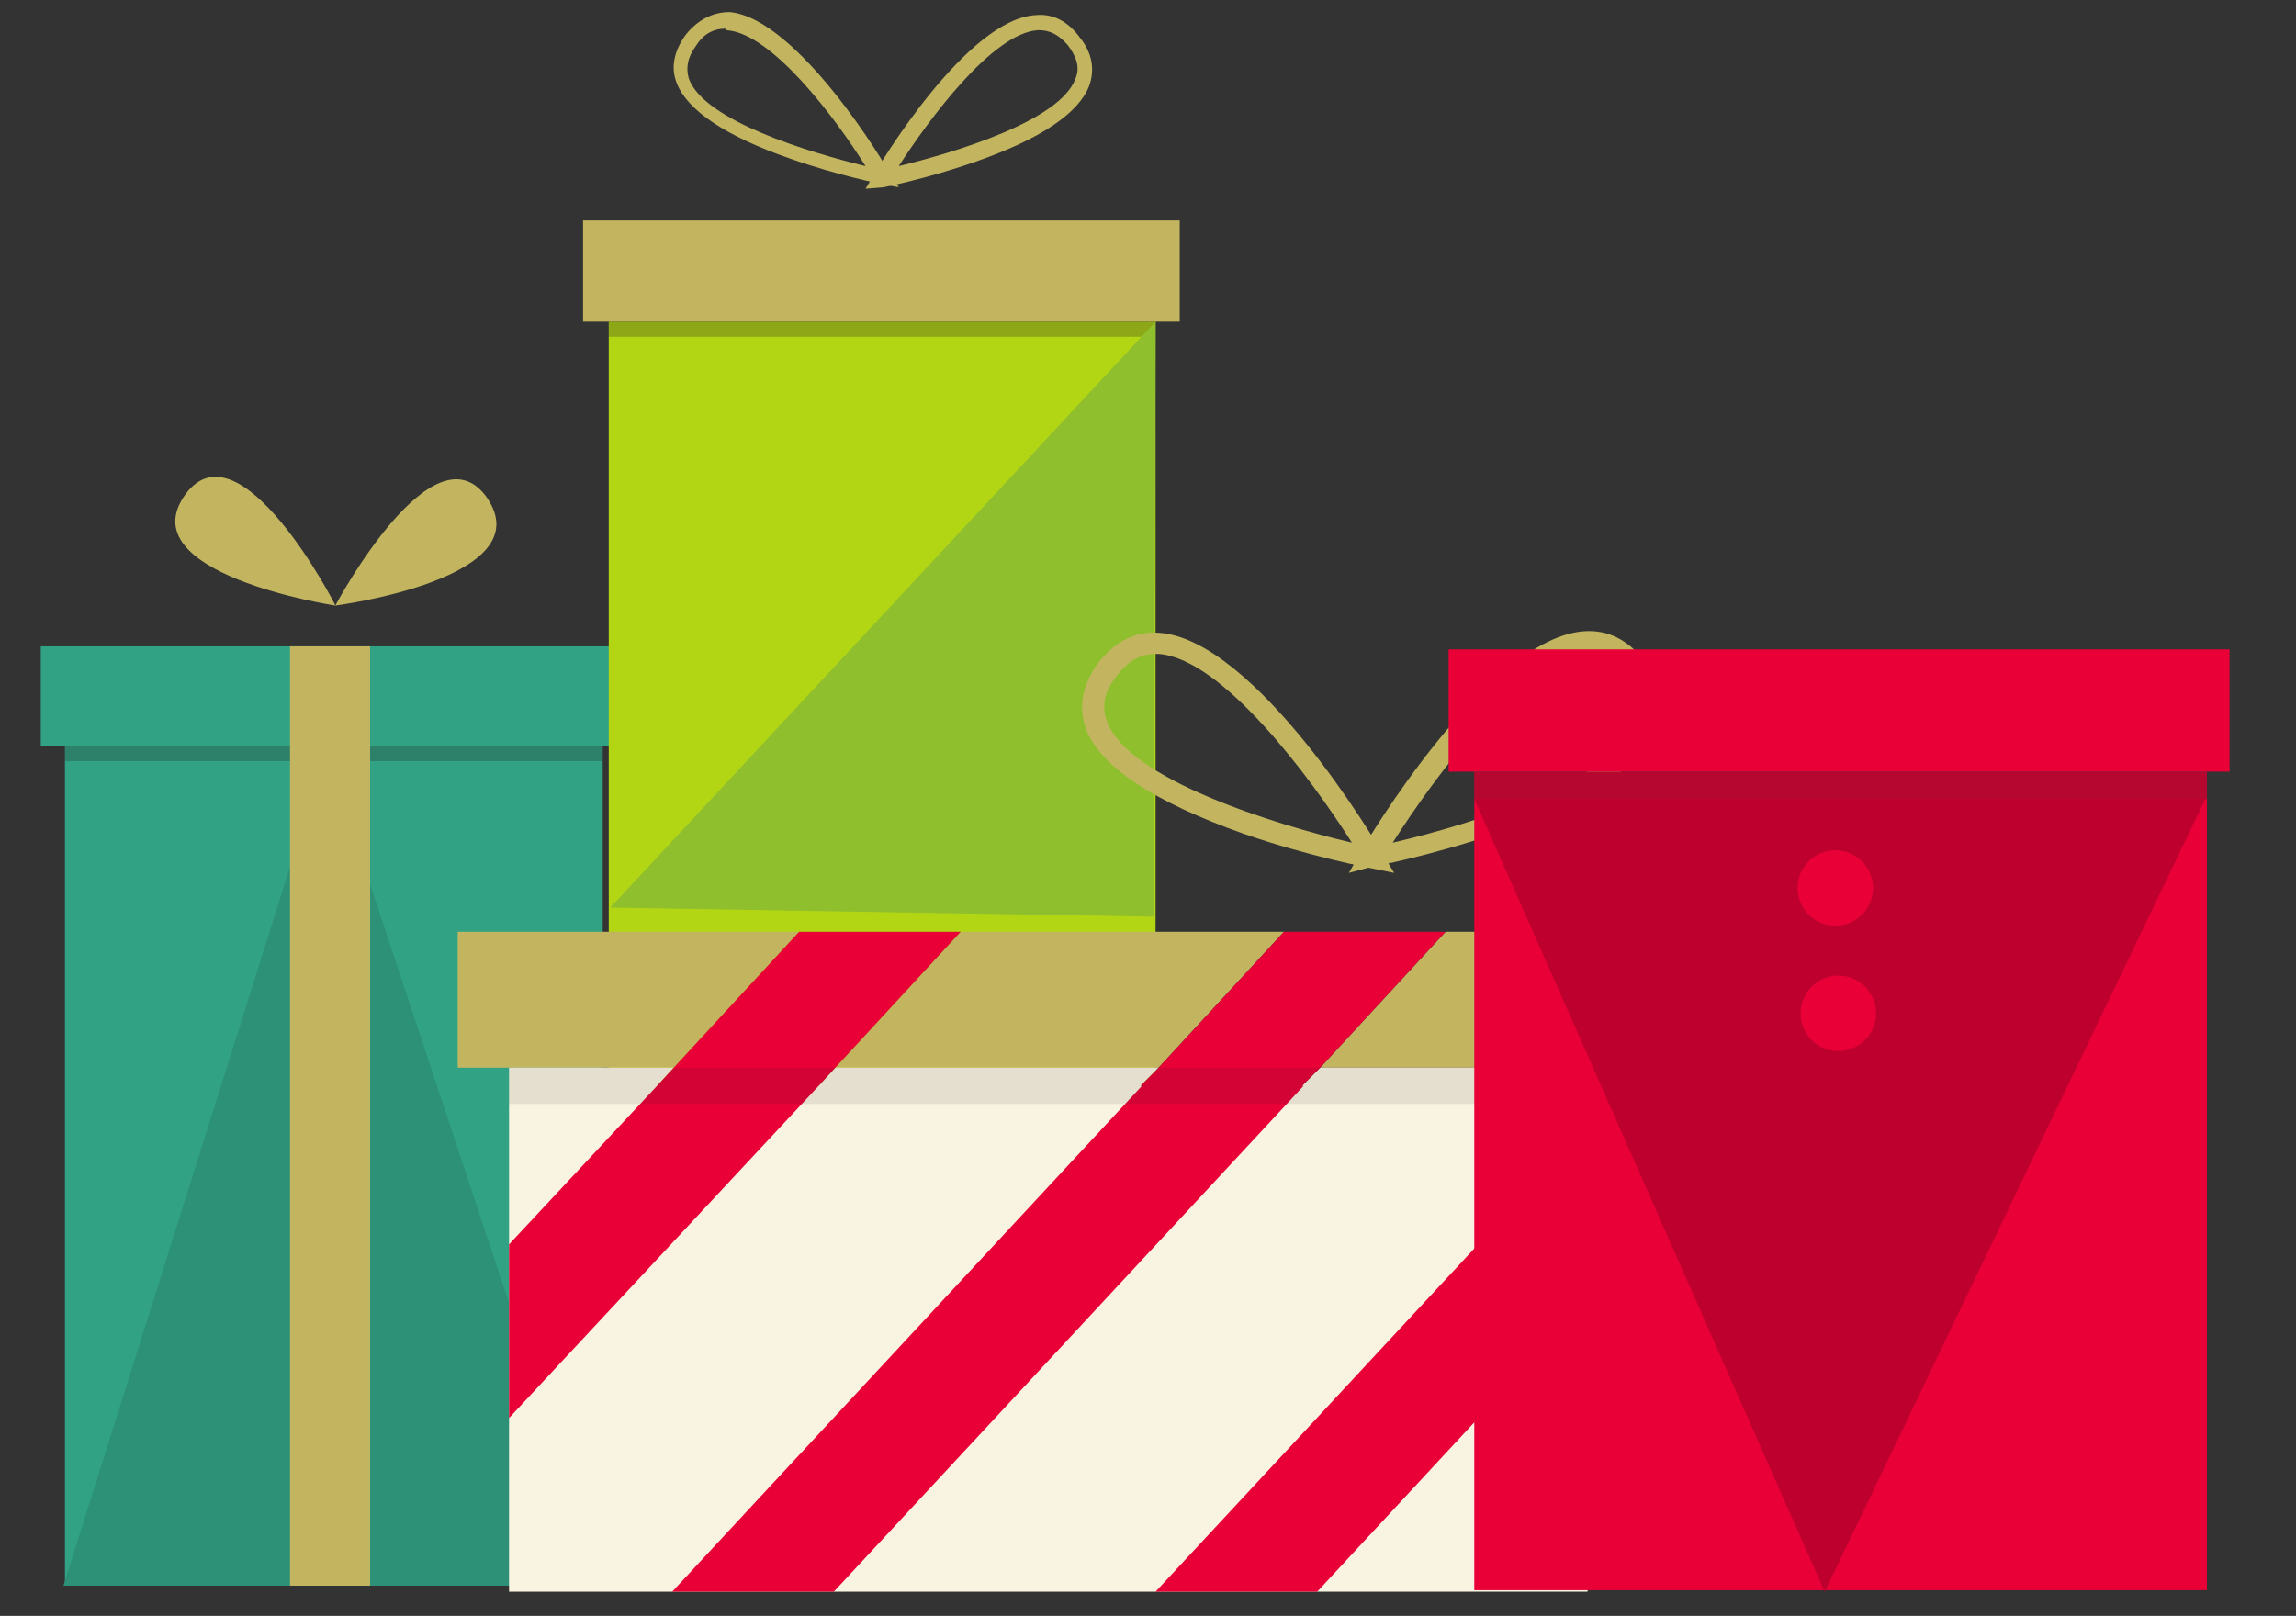<?xml version="1.0" encoding="utf-8"?>
<!-- Generator: Adobe Illustrator 23.0.1, SVG Export Plug-In . SVG Version: 6.00 Build 0)  -->
<svg version="1.1" id="Capa_1" xmlns="http://www.w3.org/2000/svg" xmlns:xlink="http://www.w3.org/1999/xlink" x="0px" y="0px"
	 viewBox="0 0 152 107" style="enable-background:new 0 0 152 107;" xml:space="preserve">
<rect x="0" y="0" width="152" height="107" fill="#333333" stroke="none"/>
<style type="text/css">
	.st0{fill:#31A283;}
	.st1{opacity:0.25;fill:#231F20;}
	.st2{fill:#2C9176;}
	.st3{fill:#C3B560;}
	.st4{fill:#B2D614;}
	.st5{fill:#8FBF2D;}
	.st6{fill:#F9F4E1;}
	.st7{fill:#E80037;}
	.st8{opacity:0.1;fill:#231F20;}
	.st9{fill:#BD002D;}
</style>
<g>
	<rect x="4.3" y="49.4" class="st0" width="35.6" height="55.6"/>
	<rect x="2.7" y="42.8" class="st0" width="38.7" height="6.6"/>
	<rect x="4.3" y="49.4" class="st1" width="35.6" height="1"/>
	<polyline class="st2" points="4.2,105 21.6,49.8 39.9,105 	"/>
	<g>
		<rect x="21.9" y="42.8" class="st2" width="0" height="62.2"/>
		<rect x="19.2" y="42.8" class="st3" width="5.3" height="62.2"/>
	</g>
	<path class="st3" d="M32.2,32.9c-3.5-4.8-9.8,6.8-10,7.2c0-0.1-6.3-12.2-9.9-7.4c-3.9,5.3,9.9,7.4,9.9,7.4c0,0,0,0,0,0
		S36,38.3,32.2,32.9z"/>
</g>
<g>
	<rect x="40.3" y="21.3" class="st4" width="36.2" height="83.7"/>
	<rect x="38.6" y="14.6" class="st3" width="39.5" height="6.7"/>
	<rect x="40.3" y="21.3" class="st1" width="36.2" height="1"/>
	<polygon class="st5" points="76.5,21.3 40.4,60.1 76.4,60.7 	"/>
	<polygon class="st5" points="66.4,71.6 63.6,81.4 69.1,81.4 	"/>
	<polygon class="st5" points="66.2,82.4 63.6,88.9 68.6,89 	"/>
	<path class="st3" d="M59.5,12.4l-1.1-0.2c0,0-3-0.6-6.1-1.7c-4.3-1.5-6.8-3.2-7.5-5c-0.4-1-0.2-2.1,0.6-3.2c0.8-1,1.8-1.5,2.9-1.5
		C52.8,1.2,58.7,11,58.9,11.5L59.5,12.4z M48,1.9c-0.7,0-1.4,0.3-1.9,1.1c-0.6,0.8-0.7,1.5-0.5,2.2c1,2.8,8,4.9,11.7,5.8
		c-2-3.2-6.2-8.8-9.2-9C48.1,1.9,48.1,1.9,48,1.9z"/>
	<path class="st3" d="M57.3,12.5l0.6-1c0.2-0.4,6.1-10.3,10.7-10.5c1.1-0.1,2.1,0.4,2.9,1.5c0.8,1,1,2.1,0.6,3.2
		c-0.7,1.8-3.2,3.5-7.5,5c-3.1,1.1-6.1,1.7-6.1,1.7L57.3,12.5z M68.8,2c0,0-0.1,0-0.1,0c-3,0.2-7.2,5.9-9.2,9
		c3.7-0.9,10.7-3,11.7-5.8c0.3-0.7,0.1-1.4-0.5-2.2C70.1,2.3,69.5,2,68.8,2z"/>
</g>
<g>
	<g>
		<polygon class="st3" points="30.3,61.7 52.9,61.7 44.6,70.7 30.3,70.7 		"/>
		<polygon class="st3" points="85,61.7 76.7,70.7 55.3,70.7 63.6,61.7 		"/>
		<polygon class="st3" points="108.5,61.7 108.5,70.7 87.4,70.7 95.7,61.7 		"/>
		<polygon class="st6" points="87.4,70.7 86.2,71.9 75.5,71.9 76.7,70.7 76.7,70.7 76.7,70.7 55.3,70.7 54.2,71.9 43.5,71.9 
			44.6,70.7 44.6,70.7 44.6,70.7 33.7,70.7 33.7,70.7 33.7,70.7 33.7,71.9 33.7,71.9 33.7,105.4 105.1,105.4 105.1,70.7 		"/>
		<g>
			<g>
				<polygon class="st7" points="55.3,70.7 63.6,61.7 52.9,61.7 44.6,70.7 44.6,70.7 43.5,71.9 33.7,82.4 33.7,93.9 54.2,71.9 				
					"/>
				<polygon class="st7" points="86.2,71.9 87.4,70.7 95.7,61.7 85,61.7 76.7,70.7 75.5,71.9 75.6,71.9 44.5,105.4 55.2,105.4 
					86.3,71.9 				"/>
				<polygon class="st7" points="76.5,105.4 87.2,105.4 105.1,86.1 105.1,74.6 				"/>
			</g>
		</g>
		<rect x="33.7" y="70.7" class="st8" width="71.4" height="2.4"/>
	</g>
	<path class="st3" d="M92.3,57.8l-1.5-0.3c0,0-4.2-0.8-8.5-2.3c-5.9-2.1-9.4-4.4-10.4-6.9c-0.5-1.4-0.3-2.9,0.8-4.4
		c1.1-1.4,2.4-2.1,4-2c6.4,0.4,14.5,14,14.8,14.6L92.3,57.8z M76.5,43.3c-1,0-1.9,0.5-2.6,1.5c-0.8,1-1,2-0.6,3
		c1.4,3.8,11.1,6.8,16.2,8c-2.8-4.4-8.6-12.2-12.8-12.5C76.6,43.3,76.5,43.3,76.5,43.3z"/>
	<path class="st3" d="M89.3,57.8l0.8-1.4c0.3-0.6,8.4-14.2,14.8-14.6c1.6-0.1,2.9,0.6,4,2c1.1,1.4,1.4,2.9,0.8,4.4
		c-1,2.5-4.5,4.8-10.4,6.9c-4.3,1.5-8.4,2.3-8.5,2.3L89.3,57.8z M105.2,43.3c-0.1,0-0.1,0-0.2,0c-4.2,0.2-10,8.1-12.8,12.5
		c5.2-1.2,14.8-4.2,16.2-8c0.4-1,0.2-2-0.6-3C107,43.8,106.2,43.3,105.2,43.3z"/>
</g>
<g>
	<rect x="97.6" y="51.1" class="st7" width="48.5" height="54.2"/>
	<rect x="95.9" y="43" class="st7" width="51.7" height="8.1"/>
	<rect x="97.6" y="51.1" class="st1" width="48.5" height="1.8"/>
	<polygon class="st9" points="97.6,52.9 120.8,105.4 146,52.9 	"/>
	<circle class="st7" cx="121.5" cy="58.8" r="2.5"/>
	<circle class="st7" cx="121.7" cy="67.1" r="2.5"/>
</g>
</svg>
